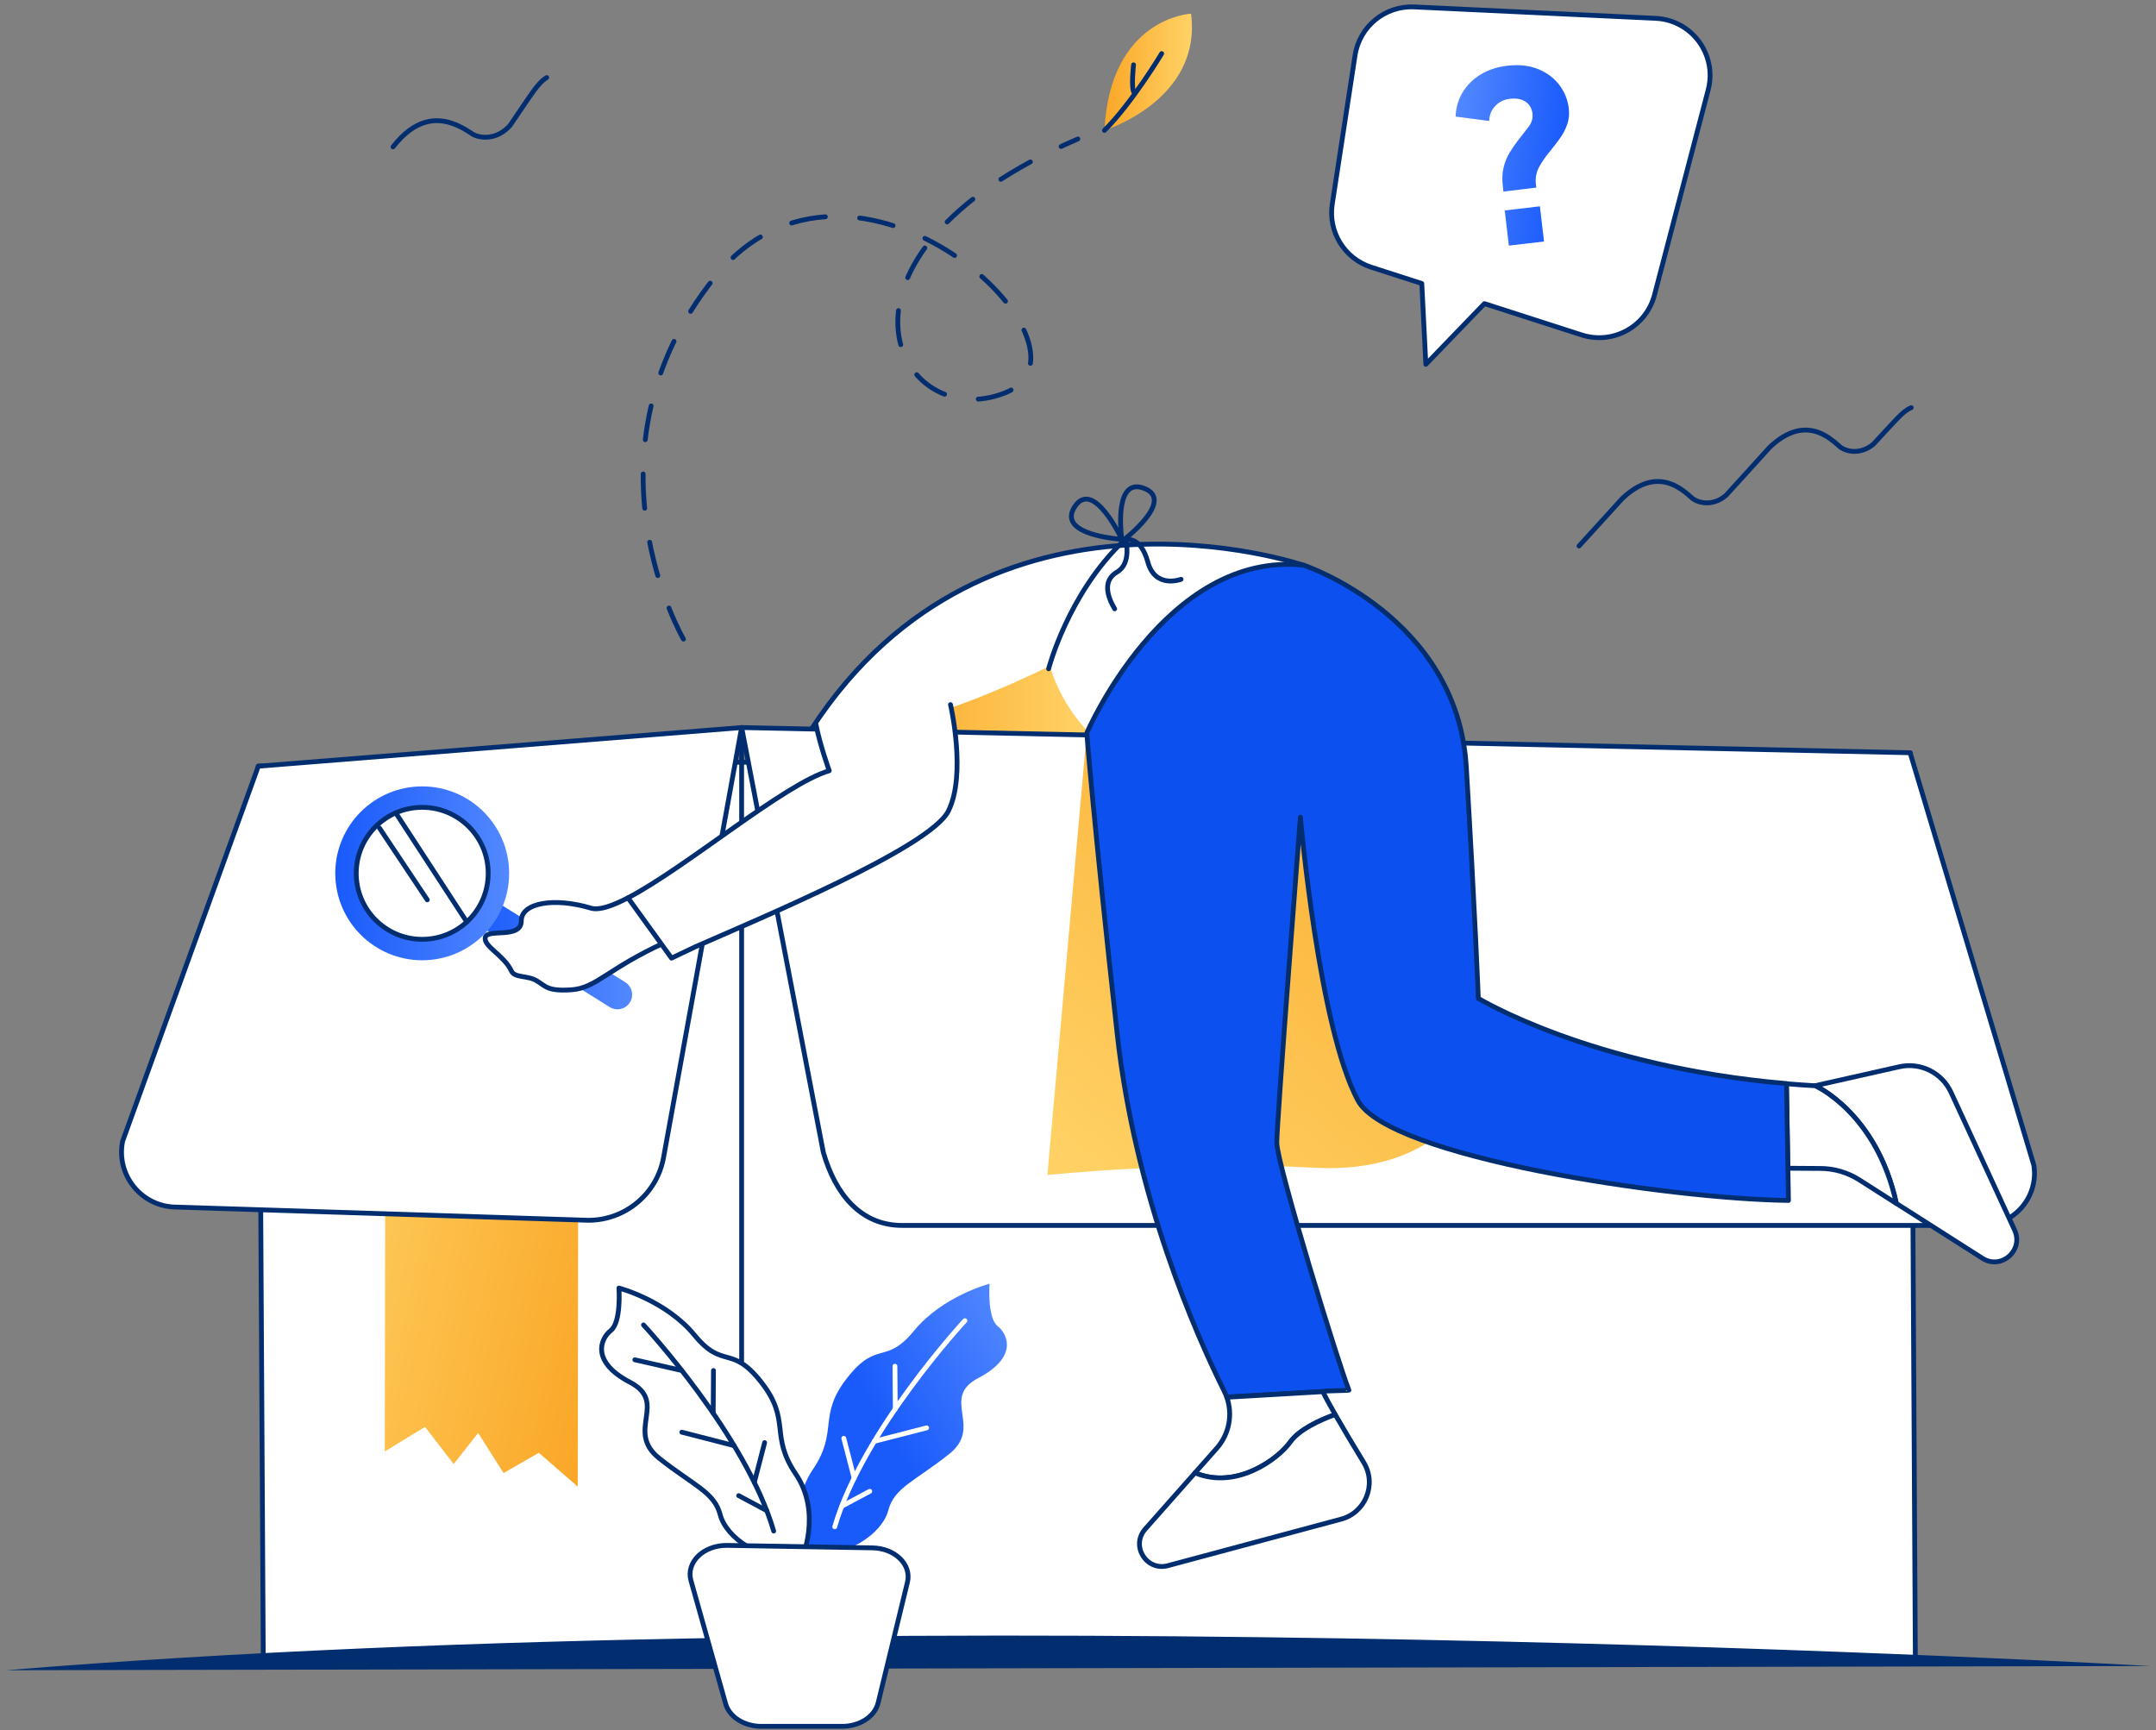 <svg width="314" height="252" viewBox="0 0 314 252" fill="none" xmlns="http://www.w3.org/2000/svg">
<rect x="0" y="0" width="314" height="252" fill="#808080" stroke="none"/>
<path d="M278.22 109.648L37.61 111.578L38.35 242.718L278.95 241.418L278.22 109.648Z" fill="white" stroke="#022D6F" stroke-width="0.7" stroke-miterlimit="10" stroke-linecap="round" stroke-linejoin="round"/>
<path d="M108.01 105.959V242.179" stroke="#022D6F" stroke-width="0.7" stroke-miterlimit="10" stroke-linecap="round" stroke-linejoin="round"/>
<path d="M56.2 111.799L56.04 211.389L61.9 207.809L66.07 213.219L69.64 208.699L73.34 214.539L78.47 211.579L84.14 216.509L84.3 111.529L56.2 111.799Z" fill="url(#paint0_linear_11759_259237)"/>
<path d="M108.01 105.959L96.64 168.579C95.68 173.869 91.07 177.719 85.69 177.719L25.72 175.799C20.66 175.799 16.86 171.169 17.86 166.199L37.62 111.589L108.01 105.959Z" fill="white" stroke="#022D6F" stroke-width="0.7" stroke-miterlimit="10" stroke-linecap="round" stroke-linejoin="round"/>
<path d="M189.88 82.329C189.88 82.329 143.98 66.589 118.2 106.149C118.2 106.149 113.61 116.749 123.5 118.159C133.39 119.569 189.5 110.439 189.88 82.329Z" fill="white" stroke="#022D6F" stroke-width="0.7" stroke-miterlimit="10" stroke-linecap="round" stroke-linejoin="round"/>
<path d="M158.49 106.569C158.49 106.569 154.56 102.769 152.9 96.969C152.9 96.969 137.25 104.959 126.48 106.069C126.48 106.059 156.38 109.259 158.49 106.569Z" fill="url(#paint1_linear_11759_259237)"/>
<path d="M278.19 109.629L108.02 105.959L119.91 167.829C121.68 173.969 125.38 178.469 131.4 178.469H288.7C293.36 178.469 296.93 174.309 296.21 169.699L278.19 109.629Z" fill="white" stroke="#022D6F" stroke-width="0.7" stroke-miterlimit="10" stroke-linecap="round" stroke-linejoin="round"/>
<path d="M158.34 105.989L152.54 171.129C152.54 171.129 172.82 168.999 191.31 170.059C209.81 171.129 214.79 159.029 214.79 159.029C214.79 159.029 209.1 107.809 203.05 100.339C197 92.879 165.91 96.329 158.34 105.989Z" fill="url(#paint2_linear_11759_259237)"/>
<path d="M264.36 158.12L276.62 155.36C279.69 154.67 282.82 156.22 284.14 159.07L293.41 179.16C294.73 182.03 291.6 184.9 288.86 183.34L276.18 175.26C273.32 162.07 264.36 158.12 264.36 158.12Z" fill="white" stroke="#022D6F" stroke-width="0.7" stroke-miterlimit="10" stroke-linecap="round" stroke-linejoin="round"/>
<path d="M265.09 170.17C263.84 170.17 262.24 170.16 260.38 170.14L260.17 157.83C261.54 157.95 262.93 158.05 264.36 158.13C264.36 158.13 273.32 162.08 276.18 175.27L270.8 171.84C269.09 170.75 267.11 170.17 265.09 170.17Z" fill="white" stroke="#022D6F" stroke-width="0.7" stroke-miterlimit="10" stroke-linecap="round" stroke-linejoin="round"/>
<path d="M178.31 202.639C174.09 194.16 165.34 174.299 162.72 150.669C159.22 119.129 158.28 106.749 158.28 106.749C158.28 106.749 169.73 80.129 189.89 82.32C189.89 82.32 212.23 89.769 213.55 111.669C214.86 133.569 215.3 145.399 215.3 145.399C215.3 145.399 231.66 155.369 260.18 157.809L260.47 174.829C243.1 174.619 202.25 168.539 197.78 160.289C192.08 149.779 189.39 119.009 189.39 119.009C189.39 119.009 185.95 163.349 185.95 166.419C185.95 169.489 195.15 199.389 196.46 202.449C196.5 202.539 192.61 202.539 192.66 202.649L178.67 203.459C178.56 203.199 178.45 202.919 178.31 202.639Z" fill="#0C51EF" stroke="#022D6F" stroke-width="0.7" stroke-miterlimit="10" stroke-linecap="round" stroke-linejoin="round"/>
<path d="M187.91 210.02C186.13 212.52 180.03 217.02 174.03 214.51L177.21 210.92C179.02 208.87 179.56 206.02 178.67 203.49L192.66 202.68C193.02 203.44 193.67 204.62 194.46 206.01C192.21 206.82 189.22 208.19 187.91 210.02Z" fill="white" stroke="#022D6F" stroke-width="0.7" stroke-miterlimit="10" stroke-linecap="round" stroke-linejoin="round"/>
<path d="M195.2 221.28L170.09 228.02C166.95 228.86 164.63 225.11 166.8 222.68L174.04 214.5C180.04 217.01 186.14 212.51 187.92 210.01C189.23 208.18 192.22 206.82 194.46 206.01C195.66 208.1 197.2 210.67 198.62 213C200.56 216.21 198.84 220.38 195.2 221.28Z" fill="white" stroke="#022D6F" stroke-width="0.7" stroke-miterlimit="10" stroke-linecap="round" stroke-linejoin="round"/>
<path d="M152.72 97.398C152.72 97.398 155.53 86.518 163.59 78.818L152.72 97.398Z" fill="white"/>
<path d="M152.72 97.398C152.72 97.398 155.53 86.518 163.59 78.818" stroke="#022D6F" stroke-width="0.7" stroke-miterlimit="10" stroke-linecap="round" stroke-linejoin="round"/>
<path d="M163.41 78.82C163.41 78.82 171.29 72.91 166.63 71.12C162.58 69.56 163.14 76.55 163.35 78.39C163.39 78.66 163.41 78.82 163.41 78.82Z" stroke="#022D6F" stroke-width="0.7" stroke-miterlimit="10" stroke-linecap="round" stroke-linejoin="round"/>
<path d="M163.39 78.549C163.39 78.549 159.24 69.62 156.52 73.799C154.16 77.439 161.11 78.34 162.95 78.51C163.23 78.54 163.39 78.549 163.39 78.549Z" stroke="#022D6F" stroke-width="0.7" stroke-miterlimit="10" stroke-linecap="round" stroke-linejoin="round"/>
<path d="M172.01 84.37C172.01 84.37 168.25 85.799 167.17 81.859C166.09 77.919 163.95 78.639 163.95 78.639C163.95 78.639 164.85 82.04 162.7 83.299C160.55 84.549 161.27 86.879 162.34 88.669" stroke="#022D6F" stroke-width="0.7" stroke-miterlimit="10" stroke-linecap="round" stroke-linejoin="round"/>
<path d="M99.54 93.08C99.54 93.08 83.74 65.99 103.98 40.53C124.22 15.07 162.2 50.99 146.37 57.22C130.55 63.45 117.05 37.42 156.98 20.24" stroke="#022D6F" stroke-width="0.7" stroke-miterlimit="10" stroke-linecap="round" stroke-linejoin="round" stroke-dasharray="5 5"/>
<path d="M68.87 134.229L88.8 146.669C89.8 147.289 91.12 146.989 91.74 145.989C92.36 144.989 92.06 143.669 91.06 143.049L71.13 130.609L68.87 134.229Z" fill="url(#paint3_linear_11759_259237)"/>
<path d="M78.15 142.83C76.82 142.03 74.97 142.45 74.49 141.43C73.4 139.09 70.4 137.85 70.67 136.52C70.94 135.19 75.92 136.8 75.92 134.13C75.92 131.46 80.73 130.66 86.07 132.26C87.23 132.61 89.13 131.97 91.47 130.75L96.83 137.27C88.47 141.09 86.85 143.91 83.22 144.15C79.71 144.39 79.49 143.63 78.15 142.83Z" fill="white" stroke="#022D6F" stroke-width="0.7" stroke-miterlimit="10" stroke-linecap="round" stroke-linejoin="round"/>
<path d="M138.43 102.619C138.43 102.619 140.79 112.779 138.12 118.119C135.45 123.459 110.28 133.919 101.2 137.919C100.92 138.039 98.06 139.409 97.8 139.539L91.46 130.759C99.94 126.329 114.28 114.129 120.77 112.249C120.77 112.249 119.43 108.559 118.81 105.399" fill="white"/>
<path d="M138.43 102.619C138.43 102.619 140.79 112.779 138.12 118.119C135.45 123.459 110.28 133.919 101.2 137.919C100.92 138.039 98.06 139.409 97.8 139.539L91.46 130.759C99.94 126.329 114.28 114.129 120.77 112.249C120.77 112.249 119.43 108.559 118.81 105.399" stroke="#022D6F" stroke-width="0.7" stroke-miterlimit="10" stroke-linecap="round" stroke-linejoin="round"/>
<path d="M61.49 139.849C68.482 139.849 74.15 134.181 74.15 127.189C74.15 120.197 68.482 114.529 61.49 114.529C54.498 114.529 48.83 120.197 48.83 127.189C48.83 134.181 54.498 139.849 61.49 139.849Z" fill="url(#paint4_linear_11759_259237)"/>
<path d="M61.49 136.8C66.798 136.8 71.1 132.498 71.1 127.19C71.1 121.883 66.798 117.58 61.49 117.58C56.183 117.58 51.88 121.883 51.88 127.19C51.88 132.498 56.183 136.8 61.49 136.8Z" fill="white" stroke="#022D6F" stroke-width="0.7" stroke-miterlimit="10" stroke-linecap="round" stroke-linejoin="round"/>
<path d="M57.64 118.391L67.92 134.171" stroke="#022D6F" stroke-width="0.7" stroke-miterlimit="10" stroke-linecap="round" stroke-linejoin="round"/>
<path d="M55.26 120.59L62.23 131.05" stroke="#022D6F" stroke-width="0.7" stroke-miterlimit="10" stroke-linecap="round" stroke-linejoin="round"/>
<path d="M160.85 18.98C160.85 18.98 175.1 14.59 173.46 1.99C173.46 1.99 161.67 2.54 160.85 18.98Z" fill="url(#paint5_linear_11759_259237)"/>
<path d="M169.19 7.801C169.19 7.801 164.87 15.001 160.85 18.991" stroke="#022D6F" stroke-width="0.7" stroke-miterlimit="10" stroke-linecap="round" stroke-linejoin="round"/>
<path d="M165.09 9.439C165.09 9.439 164.71 12.809 165.15 13.44" stroke="#022D6F" stroke-width="0.7" stroke-miterlimit="10" stroke-linecap="round" stroke-linejoin="round"/>
<path d="M278.35 59.369C277.62 59.669 277.01 60.259 276.48 60.779C276.03 61.219 272.87 64.659 272.87 64.659C271.03 66.219 269.07 65.799 268.16 65.209C268.07 65.149 267.98 65.089 267.91 65.019L267.68 64.809C267.32 64.489 266.9 64.139 266.42 63.809C266.16 63.629 265.88 63.459 265.58 63.309C263.66 62.309 261 62.039 257.73 65.149C256.24 66.809 251.36 72.159 251.36 72.159C249.41 73.809 247.33 73.239 246.5 72.589C246.47 72.569 246.43 72.539 246.4 72.509L246.29 72.409L245.71 71.909C245.46 71.709 245.2 71.499 244.91 71.299C244.65 71.119 244.37 70.959 244.07 70.799C242.16 69.809 239.52 69.529 236.27 72.599C234.37 74.679 229.97 79.519 229.97 79.519" stroke="#022D6F" stroke-width="0.7" stroke-miterlimit="10" stroke-linecap="round" stroke-linejoin="round"/>
<path d="M79.62 11.299C78.84 11.769 78.26 12.529 77.74 13.219C77.3 13.789 74.31 18.239 74.31 18.239C72.49 20.319 70.2 20.179 69.07 19.659C68.95 19.599 68.85 19.549 68.76 19.489L68.46 19.289C68 18.989 67.46 18.659 66.86 18.379C66.54 18.219 66.19 18.079 65.83 17.959C63.48 17.159 60.42 17.299 57.24 21.389" stroke="#022D6F" stroke-width="0.7" stroke-miterlimit="10" stroke-linecap="round" stroke-linejoin="round"/>
<path d="M197.35 8.059C198 3.849 201.72 0.809 205.97 1.009L241.12 2.669C246.41 2.919 250.12 7.969 248.78 13.089L240.96 42.959C239.75 47.579 234.91 50.239 230.36 48.779L216.19 44.219L207.66 53.059L207.07 41.289L199.71 38.919C195.82 37.669 193.41 33.769 194.03 29.729L197.35 8.059Z" fill="white" stroke="#022D6F" stroke-width="0.7" stroke-miterlimit="10" stroke-linecap="round" stroke-linejoin="round"/>
<path d="M218.96 27.899L218.87 27.109C218.75 26.109 218.79 25.209 218.98 24.409C219.17 23.609 219.46 22.889 219.85 22.249C220.24 21.599 220.64 21.009 221.06 20.479C221.64 19.739 222.16 19.069 222.62 18.479C223.08 17.879 223.27 17.229 223.19 16.529C223.13 16.049 222.97 15.639 222.7 15.289C222.43 14.939 222.06 14.689 221.59 14.519C221.12 14.359 220.56 14.309 219.89 14.389C219.05 14.489 218.34 14.829 217.78 15.419C217.21 16.009 216.91 16.739 216.88 17.619L211.99 16.979C212.04 15.679 212.39 14.509 213.01 13.459C213.64 12.419 214.5 11.549 215.61 10.869C216.72 10.189 218 9.759 219.46 9.579C221.24 9.369 222.77 9.539 224.08 10.089C225.38 10.639 226.4 11.419 227.14 12.429C227.88 13.439 228.33 14.549 228.47 15.749C228.57 16.619 228.5 17.399 228.25 18.109C228 18.819 227.66 19.479 227.22 20.099C226.78 20.719 226.32 21.319 225.84 21.909C225.21 22.649 224.67 23.419 224.21 24.219C223.75 25.009 223.58 25.899 223.69 26.879L223.74 27.319L218.96 27.899ZM219.75 35.769L219.15 30.649L224.27 30.049L224.87 35.169L219.75 35.769Z" fill="url(#paint6_linear_11759_259237)"/>
<path d="M0.87 243.248L313.13 242.638C313.13 242.638 135.04 232.268 0.87 243.248Z" fill="#022D6F"/>
<path d="M117.5 226.429C117.5 226.429 114.51 219.719 118.36 214.049C122.21 208.379 119 206.259 123.38 200.679C127.76 195.089 128.94 198.899 133.11 193.819C137.28 188.739 144.12 186.959 144.12 186.959C144.12 186.959 143.75 191.909 145.3 193.139C146.85 194.369 148.19 197.709 142.52 200.669C136.85 203.629 143.27 207.779 138.24 211.759C133.22 215.739 130.22 216.669 129.37 219.969C128.51 223.269 123.48 226.959 117.5 226.429Z" fill="url(#paint7_linear_11759_259237)"/>
<path d="M140.53 192.34C140.53 192.34 125.64 208.38 121.57 222.36" stroke="white" stroke-width="0.7" stroke-miterlimit="10" stroke-linecap="round" stroke-linejoin="round"/>
<path d="M130.34 198.969L130.39 205.189" stroke="white" stroke-width="0.7" stroke-miterlimit="10" stroke-linecap="round" stroke-linejoin="round"/>
<path d="M134.96 207.949L127.34 209.909" stroke="white" stroke-width="0.7" stroke-miterlimit="10" stroke-linecap="round" stroke-linejoin="round"/>
<path d="M122.89 209.469L124.4 215.269" stroke="white" stroke-width="0.7" stroke-miterlimit="10" stroke-linecap="round" stroke-linejoin="round"/>
<path d="M126.67 217.189L122.59 219.369" stroke="white" stroke-width="0.7" stroke-miterlimit="10" stroke-linecap="round" stroke-linejoin="round"/>
<path d="M116.76 227.06C116.76 227.06 119.75 220.35 115.9 214.68C112.05 209.01 115.26 206.89 110.88 201.31C106.5 195.72 105.32 199.53 101.15 194.45C96.98 189.37 90.14 187.59 90.14 187.59C90.14 187.59 90.51 192.54 88.96 193.77C87.41 195 86.07 198.34 91.74 201.3C97.41 204.26 90.99 208.41 96.02 212.39C101.04 216.37 104.04 217.3 104.89 220.6C105.75 223.9 110.77 227.59 116.76 227.06Z" fill="white" stroke="#022D6F" stroke-width="0.7" stroke-miterlimit="10" stroke-linecap="round" stroke-linejoin="round"/>
<path d="M93.72 192.959C93.72 192.959 108.61 208.999 112.68 222.979L93.72 192.959Z" fill="white"/>
<path d="M93.72 192.959C93.72 192.959 108.61 208.999 112.68 222.979" stroke="#022D6F" stroke-width="0.7" stroke-miterlimit="10" stroke-linecap="round" stroke-linejoin="round"/>
<path d="M92.46 198.039L99.3 199.599" stroke="#022D6F" stroke-width="0.7" stroke-miterlimit="10" stroke-linecap="round" stroke-linejoin="round"/>
<path d="M103.91 199.6L103.87 205.82" stroke="#022D6F" stroke-width="0.7" stroke-miterlimit="10" stroke-linecap="round" stroke-linejoin="round"/>
<path d="M99.3 208.58L106.91 210.54" stroke="#022D6F" stroke-width="0.7" stroke-miterlimit="10" stroke-linecap="round" stroke-linejoin="round"/>
<path d="M111.36 210.1L109.86 215.89" stroke="#022D6F" stroke-width="0.7" stroke-miterlimit="10" stroke-linecap="round" stroke-linejoin="round"/>
<path d="M107.58 217.82L111.66 220" stroke="#022D6F" stroke-width="0.7" stroke-miterlimit="10" stroke-linecap="round" stroke-linejoin="round"/>
<path d="M132.16 230.429L127.89 248.009C127.41 249.989 125.22 251.419 122.67 251.419H110.87C108.38 251.419 106.22 250.049 105.68 248.129L100.63 230.189C99.88 227.519 102.48 225.009 105.93 225.069L127.05 225.429C130.35 225.479 132.79 227.869 132.16 230.429Z" fill="white" stroke="#022D6F" stroke-width="0.7" stroke-miterlimit="10"/>
<defs>
<linearGradient id="paint0_linear_11759_259237" x1="47.1" y1="151.564" x2="95.422" y2="162.015" gradientUnits="userSpaceOnUse">
<stop stop-color="#FFD266"/>
<stop offset="1" stop-color="#FAA727"/>
</linearGradient>
<linearGradient id="paint1_linear_11759_259237" x1="158.492" y1="102.301" x2="126.482" y2="102.301" gradientUnits="userSpaceOnUse">
<stop stop-color="#FFD266"/>
<stop offset="1" stop-color="#FAA727"/>
</linearGradient>
<linearGradient id="paint2_linear_11759_259237" x1="154.796" y1="171.625" x2="214.977" y2="98.168" gradientUnits="userSpaceOnUse">
<stop stop-color="#FFD266"/>
<stop offset="1" stop-color="#FAA727"/>
</linearGradient>
<linearGradient id="paint3_linear_11759_259237" x1="92.073" y1="138.793" x2="68.871" y2="138.793" gradientUnits="userSpaceOnUse">
<stop stop-color="#5288FF"/>
<stop offset="1" stop-color="#195AFB"/>
</linearGradient>
<linearGradient id="paint4_linear_11759_259237" x1="74.156" y1="127.193" x2="48.834" y2="127.193" gradientUnits="userSpaceOnUse">
<stop stop-color="#5288FF"/>
<stop offset="1" stop-color="#195AFB"/>
</linearGradient>
<linearGradient id="paint5_linear_11759_259237" x1="173.587" y1="10.486" x2="160.847" y2="10.486" gradientUnits="userSpaceOnUse">
<stop stop-color="#FFD266"/>
<stop offset="1" stop-color="#FAA727"/>
</linearGradient>
<linearGradient id="paint6_linear_11759_259237" x1="211.345" y1="21.472" x2="227.607" y2="23.603" gradientUnits="userSpaceOnUse">
<stop stop-color="#5288FF"/>
<stop offset="1" stop-color="#195AFB"/>
</linearGradient>
<linearGradient id="paint7_linear_11759_259237" x1="150.51" y1="196.21" x2="129.092" y2="208.647" gradientUnits="userSpaceOnUse">
<stop stop-color="#5288FF"/>
<stop offset="1" stop-color="#195AFB"/>
</linearGradient>
</defs>
</svg>
